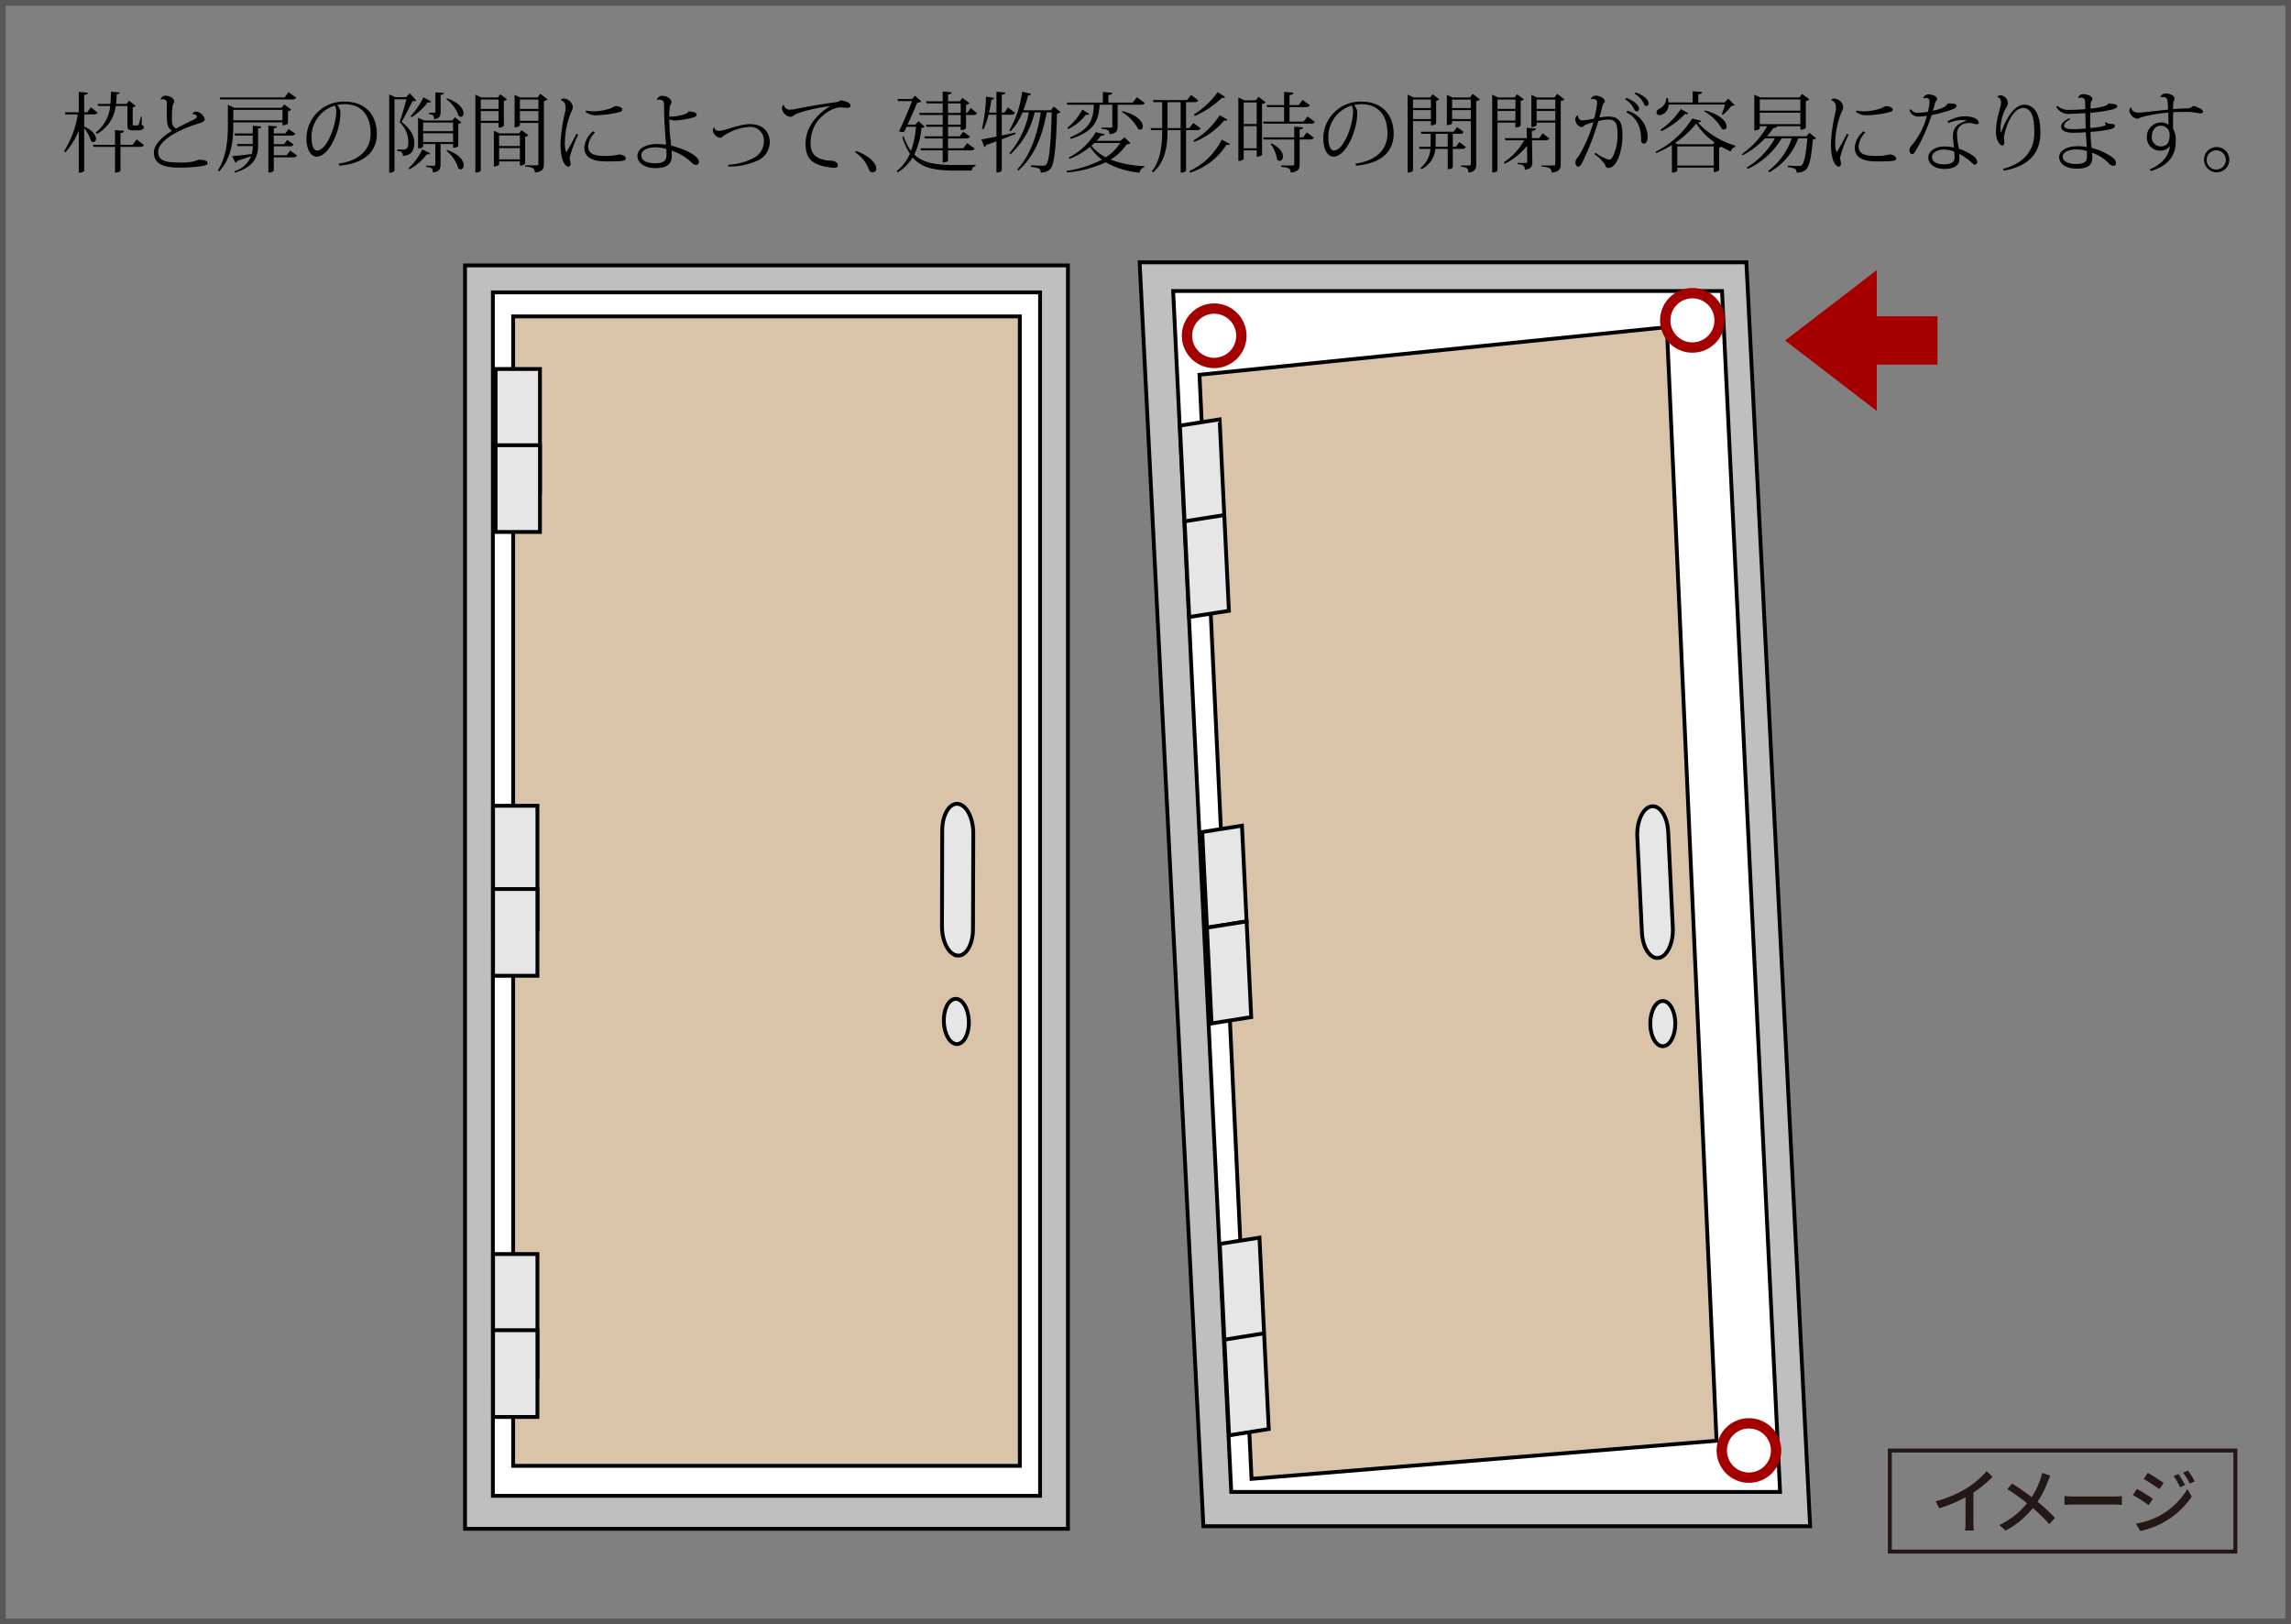 <svg id="レイヤー_1" data-name="レイヤー 1" xmlns="http://www.w3.org/2000/svg" viewBox="0 0 402 285"><rect x="0" y="0" width="402" height="285" fill="#808080" stroke="none"/><defs><style>.cls-1{fill:#bfbfbf}.cls-1,.cls-2,.cls-4,.cls-5{stroke:#000;stroke-width:.672px}.cls-2{fill:#fff}.cls-4{fill:#d9c4a9}.cls-5{fill:#e6e6e6}.cls-6{fill:none;stroke:#a40000;stroke-width:1.811px}.cls-9{fill:#231815}</style></defs><path class="cls-1" d="M81.599 46.566h105.792v221.673H81.599z"/><path class="cls-2" d="M86.485 51.299h96.016v211.152H86.485z"/><path fill="#a40000" d="M329.317 55.501h10.648v8.474h-10.648v8.119l-16.088-12.348 16.088-12.354v8.109z"/><path class="cls-1" d="M211.158 267.777L199.971 46.024h106.466l11.185 221.753H211.158z"/><path class="cls-2" d="M216.046 261.766L205.852 51.06h96.308l10.189 210.706h-96.303z"/><path class="cls-4" d="M219.605 259.472l-9.133-193.721L292.48 57.4l8.723 195.382-81.598 6.69z"/><path class="cls-5" d="M207.86 91.47l-.816-16.798 6.961-1.089.819 16.79-6.964 1.097zM208.671 108.257l-.811-16.787 6.964-1.097.811 16.789-6.964 1.095zM214.845 235.053l-.809-16.806 6.962-1.095.813 16.784-6.966 1.117zM215.663 251.84l-.818-16.787 6.966-1.117.818 16.795-6.966 1.109zM211.781 162.768l-.824-16.786 6.969-1.11.813 16.788-6.958 1.108z"/><path class="cls-5" d="M212.59 179.563l-.809-16.795 6.958-1.108.812 16.797-6.961 1.106zM291.053 168.07c-1.49.229-2.814-1.772-2.948-4.47l-.81-16.787c-.127-2.714.98-5.088 2.47-5.331 1.499-.24 2.816 1.767 2.953 4.47l.809 16.795c.128 2.7-.977 5.077-2.474 5.322zM291.766 183.566c-1.211 0-2.192-1.778-2.192-3.976 0-2.194.98-3.962 2.192-3.962 1.214 0 2.2 1.768 2.2 3.962 0 2.198-.986 3.976-2.2 3.976z"/><path class="cls-6" d="M296.97 60.976a4.768 4.768 0 10-4.77-4.77 4.764 4.764 0 004.77 4.77zM306.89 259.263a4.765 4.765 0 10-4.77-4.768 4.772 4.772 0 004.77 4.768zM213.052 63.682a4.77 4.77 0 10-4.772-4.77 4.774 4.774 0 004.772 4.77z"/><path class="cls-4" d="M90.043 55.515h88.904v201.671H90.043z"/><path class="cls-5" d="M167.996 167.657c1.51.145 2.734-1.936 2.734-4.641l.05-16.821c.001-2.71-1.207-5.01-2.718-5.158-1.5-.138-2.72 1.94-2.73 4.654l-.045 16.822c-.007 2.705 1.209 5.01 2.709 5.144zM167.99 183.187c1.213-.083 2.112-1.917 2.013-4.112-.097-2.194-1.166-3.893-2.377-3.82-1.208.076-2.11 1.906-2.011 4.114.101 2.18 1.168 3.897 2.375 3.818zM86.963 64.747h7.784v21.664h-7.784z"/><path class="cls-5" d="M86.963 78.114h7.784v15.219h-7.784zM86.52 141.376h7.783v21.665H86.52z"/><path class="cls-5" d="M86.52 155.984h7.783v15.219H86.52zM86.52 220.028h7.783v21.665H86.52z"/><path class="cls-5" d="M86.52 233.391h7.783v15.223H86.52z"/><path d="M401 1v283H1V1h400m1-1H0v285h402V0z" fill="#595757"/><g><path stroke="#231815" stroke-width=".695" fill="none" d="M331.605 254.501h60.634v17.731h-60.634z"/><path class="cls-9" d="M345.11 261.104a15.424 15.424 0 003.48-2.978l1.05 1.001a21.076 21.076 0 01-3.365 2.74v5.193a9.298 9.298 0 00.088 1.476h-1.552a14.63 14.63 0 00.075-1.476v-4.355a25.547 25.547 0 01-4.617 1.94l-.613-1.238a20.655 20.655 0 005.455-2.303zM359.336 259.94a17.971 17.971 0 01-1.801 3.554 30.623 30.623 0 013.052 2.828l-1 1.101a28.004 28.004 0 00-2.878-2.828 15.636 15.636 0 01-4.792 3.967l-1.102-.99a13.587 13.587 0 004.867-3.828 35.434 35.434 0 00-3.453-2.464l.826-1.001c1.051.663 2.44 1.626 3.44 2.39a13.86 13.86 0 001.565-3.23 9.119 9.119 0 00.275-1.025l1.452.513a9.099 9.099 0 00-.45 1.014zM364.114 262.569h6.806c.601 0 1.088-.051 1.402-.076v1.551c-.276-.011-.852-.062-1.402-.062h-6.806c-.689 0-1.44.025-1.864.062v-1.55c.412.024 1.188.075 1.864.075zM377.762 262.956l-.725 1.114a31.105 31.105 0 00-2.778-1.752l.7-1.077c.789.426 2.215 1.302 2.803 1.715zm1.264 2.94a12.776 12.776 0 004.792-4.642l.764 1.326a14.372 14.372 0 01-9.046 6.032l-.739-1.29a13.726 13.726 0 004.229-1.425zm.626-5.705l-.751 1.076a39.57 39.57 0 00-2.74-1.776l.714-1.09c.775.438 2.176 1.365 2.777 1.79zm3.754.376l-.876.375a11.18 11.18 0 00-1.126-1.965l.85-.362a18.128 18.128 0 011.152 1.952zm1.714-.652l-.876.388a12.257 12.257 0 00-1.176-1.927l.863-.362a18.258 18.258 0 011.189 1.901z"/></g><g><path d="M14.772 20.068v2.125c1.572.733 2.076 1.59 2.076 2.14 0 .367-.207.596-.474.596a.586.586 0 01-.415-.198 6.786 6.786 0 00-1.187-2.263v7.461c0 .046-.119.367-.95.367v-7.385a12.884 12.884 0 01-2.372 3.838l-.208-.23a16.83 16.83 0 002.403-6.451h-2.166l-.089-.368h2.433v-3.578l1.587.138c-.015.23-.149.337-.638.383V19.7h.534l.637-.87 1.202.916c-.134.23-.297.322-.697.322zm9.195 4.387l1.29.995c-.118.229-.28.32-.711.32h-3.411v4.175c0 .014-.134.336-.95.336v-4.51h-3.767l-.104-.367h3.872V22.82l1.571.137c-.014.23-.148.336-.622.382v2.065h2.136zM17.234 18.6l-.104-.367h2.24c.074-.72.074-1.438.089-2.14l1.542.121c-.015.17-.104.276-.519.321-.03.551-.044 1.117-.119 1.698h1.854l.43-.581 1.157.948a.835.835 0 01-.519.214v2.92c0 .26 0 .275.163.275h.638a.215.215 0 00.237-.152 8.77 8.77 0 00.4-1.407h.15v1.483c.31.122.37.183.37.351 0 .336-.267.582-1.053.582h-.86c-.935 0-.98-.23-.98-1.208V18.6h-2.046a6.387 6.387 0 01-3.307 4.892l-.208-.245a6.507 6.507 0 002.536-4.647zM33.727 19.976a.837.837 0 01.727-.383 1.728 1.728 0 011.468 1.3c0 .397-.386.58-1.024.765-3.292.978-7.149 2.92-7.149 5.014 0 1.697 1.706 1.835 3.753 1.835a7.832 7.832 0 003.44-.505c.787.077 1.484.123 1.484.643 0 .306-.578.443-1.305.535a27.397 27.397 0 01-3.575.23c-3.01 0-4.538-.72-4.538-2.66 0-1.332 1.424-2.768 3.174-3.793-.92-.566-.92-1.513-.92-3.608 0-.153.03-.917.03-1.086 0-.32 0-.855-.771-.855a2.555 2.555 0 00-.312.03l-.03-.092a1.028 1.028 0 01.817-.565c.756 0 1.571.443 1.571 1.024 0 .198-.252.504-.296.901a15.196 15.196 0 00-.104 1.866c0 .306 0 .596.015.872a1.272 1.272 0 00.712 1.1 61.88 61.88 0 012.966-1.483c.445-.198.682-.398.682-.611s-.356-.474-.756-.414zM40.935 21.474c0 2.263-.016 6.024-2.492 8.608l-.223-.169c1.572-2.476 1.765-5.473 1.765-8.148v-3.379l1.127.52h8.321l.445-.582 1.231.903a1.157 1.157 0 01-.579.29v2.14c0 .03-.281.322-.963.322v-.505zm11.034-4.358c-.118.23-.281.337-.697.337H38.65l-.104-.367h11.391l.697-.918zm-7.623 6.3v-1.361l1.512.138c-.014.214-.133.305-.578.351v3.043c-.015 2.003-.756 3.7-4.034 4.694l-.148-.214a4.644 4.644 0 002.966-2.66c-.608.213-1.394.489-2.403.81a.505.505 0 01-.341.32l-.608-1.13c.653-.062 2.061-.2 3.47-.383a5.326 5.326 0 00.164-1.39h-2.67l-.104-.368h2.774v-1.483H41.26l-.104-.368zm5.22-4.143h-8.631v1.834h8.631zm1.35 7.14l1.202.87c-.12.23-.312.322-.683.322h-3.396v2.324c0 .016-.148.336-.95.336v-8.226l1.498.138c-.014.2-.148.291-.548.337v.901h2.017l.593-.779 1.157.81c-.134.245-.311.337-.682.337h-3.085v1.513h1.81l.563-.749 1.097.795c-.118.23-.296.321-.682.321H48.04v1.576h2.254zM59.43 28.706c4.093-.58 5.606-2.844 5.606-5.29 0-2.783-1.261-5.137-4.613-5.137a6.684 6.684 0 00-1.26.153 1.942 1.942 0 01.563 1.528c0 2.814-1.943 7.523-4.153 7.523-1.053 0-1.795-1.284-1.795-3.196a6.482 6.482 0 016.72-6.452c3.648 0 5.62 2.34 5.62 5.657 0 2.859-1.839 5.153-6.585 5.58zm-.668-10.183a5.723 5.723 0 00-4.094 5.734c0 1.192.356 2.155.964 2.155 1.691 0 3.367-4.373 3.367-6.88a1.984 1.984 0 00-.237-1.01zM71.902 16.367l1.128 1.223c-.119.138-.326.17-.653.17-.46.932-1.35 2.674-1.913 3.622 1.75 1.392 2.225 2.568 2.225 3.654 0 1.453-.52 2.217-2.003 2.325 0-.566-.163-.827-.978-.887v-.245h1.2c.624 0 .742-.627.742-1.3a4.93 4.93 0 00-1.527-3.501c.34-.963.875-2.798 1.201-4.006h-2.106v12.523a.873.873 0 01-.771.351h-.149v-13.73l1.098.489h1.869zm-.207 13.119a10 10 0 002.403-3.287l1.364.687a.321.321 0 01-.326.2 1.597 1.597 0 01-.223-.031 9.548 9.548 0 01-3.07 2.66zm3.945-11.681a.375.375 0 01-.341.184 1.467 1.467 0 01-.222-.032 12.418 12.418 0 01-2.833 2.615l-.179-.229a12.923 12.923 0 002.226-3.272zm3.856 7.477h-2.195v3.561c0 .765-.178 1.285-1.335 1.407 0-.734-.281-.886-1.216-.964v-.213h1.394c.178 0 .237-.046.237-.245v-3.546h-2.135v.427a.808.808 0 01-.742.322h-.148v-5.368l1.068.475h4.953l.446-.566 1.141.902a.887.887 0 01-.548.245v3.898a1.033 1.033 0 01-.771.29h-.149zm0-3.778h-5.25v1.514h5.25zm-5.25 3.41h5.25v-1.529h-5.25zm3.07-5.367c0 .75-.133 1.254-1.157 1.362 0-.673-.222-.811-.89-.887v-.23h.935c.148 0 .193-.076.193-.245V16.2l1.512.107c-.03.2-.118.29-.593.337zm1.127-2.293c2.195.765 2.893 1.911 2.893 2.614 0 .383-.208.627-.46.627a.626.626 0 01-.386-.152 6.053 6.053 0 00-2.165-2.935zm.03 9.067c2.21.78 2.892 1.941 2.892 2.675 0 .428-.237.72-.534.72a.699.699 0 01-.415-.184 6.19 6.19 0 00-2.077-3.074zM87.49 21.566h-3.13v8.287c0 .06-.074.412-.949.412V16.597l1.039.504h2.906l.416-.566 1.201.887a1.037 1.037 0 01-.563.276v4.373a1.139 1.139 0 01-.92.305zm0-4.098h-3.13v1.651h3.13zm-3.13 3.73h3.13v-1.711h-3.13zm8.366 2.524a1.044 1.044 0 01-.579.274v4.71a1.129 1.129 0 01-.92.336v-.718H87.58v.535s-.134.337-.92.337v-6.254l.994.459h3.441l.415-.566zm-1.498.046h-3.649v1.85h3.649zm-3.649 4.188h3.649v-1.971h-3.649zm7.223-11.497l1.29.979a1.153 1.153 0 01-.653.305v11.054c0 .796-.222 1.331-1.601 1.468 0-.856-.608-.947-1.691-1.04v-.213h2.002c.268 0 .327-.062.327-.23v-7.216h-3.248v.427c0 .016-.134.337-.935.337v-5.687l.994.458h3.04zm-.326 1.01h-3.248v1.65h3.248zm-3.248 3.73h3.248v-1.712h-3.248zM101.461 23.63a20.562 20.562 0 00-1.513 4.082 9.346 9.346 0 01.163.963c0 .398-.177.565-.356.565-.667 0-1.408-1.284-1.408-3.99a29.279 29.279 0 01.815-5.611 3.913 3.913 0 00.074-.703c0-.092-.014-.198-.014-.29a1.14 1.14 0 00-.772-1.056l-.014-.106a.71.71 0 01.548-.184 1.67 1.67 0 011.528 1.498 1.842 1.842 0 01-.297.872 14.652 14.652 0 00-1.097 5.229 5.49 5.49 0 00.193 1.758l.133-.045c.252-.398 1.202-2.141 1.706-3.135zm2.922-.367a3.861 3.861 0 00-1.172 2.385c0 1.27.905 1.713 2.952 1.713a9.633 9.633 0 002.536-.276c.801.122 1.112.428 1.112.734 0 .398-.548.505-3.277.505-2.685 0-4.005-.704-4.005-2.523a4.228 4.228 0 011.557-2.783zm-1.543-3.868a6.276 6.276 0 001.469.138 9.816 9.816 0 002.996-.582 6.218 6.218 0 01.667-.336c.564 0 1.231.229 1.231.626 0 .322-.519.43-1.097.567a20.373 20.373 0 01-3.293.412 3.084 3.084 0 01-2.047-.565zM115.27 17.484a.923.923 0 01.919-.673c.935 0 1.631.611 1.631 1.086 0 .351-.252.473-.311 1.009-.03.335-.074.932-.074 1.544 1.112.076 3.277-.368 3.367-.903.934.031 1.438.23 1.438.581 0 .322-.415.475-1.483.704a13.476 13.476 0 01-2.432.306 2.831 2.831 0 01-.89-.2c0 .781.06 1.622.104 2.447.03.52.163 1.392.237 2.17 1.41.322 4.865 1.546 4.865 2.86a.499.499 0 01-.55.505.9.9 0 01-.667-.337 9.088 9.088 0 00-3.589-2.155 6.883 6.883 0 01.045.933c0 1.314-.742 2.14-2.863 2.14-1.883 0-3.174-.918-3.174-2.156 0-1.269 1.513-2.08 3.411-2.08a11.06 11.06 0 011.617.139c-.178-2.263-.34-4.22-.34-6.606 0-.917-.03-1.314-.95-1.314a.713.713 0 00-.282.046zm1.66 8.653a7.16 7.16 0 00-1.839-.29c-1.483 0-2.55.504-2.55 1.406 0 .872.86 1.392 2.357 1.392 1.44 0 2.062-.352 2.062-1.544 0-.291-.015-.567-.03-.964zM127.743 28.905a10.685 10.685 0 004.701-1.3 3.255 3.255 0 001.587-2.752 2.359 2.359 0 00-2.477-2.584 8.977 8.977 0 00-4.612 1.59c-.208.153-.386.306-.534.306a1.466 1.466 0 01-1.32-1.254.868.868 0 01.237-.596l.045.015c-.045.26.163.627.756.627 1.127 0 3.485-1.177 5.502-1.177 2.226 0 3.441 1.345 3.441 3.165a3.542 3.542 0 01-2.106 3.21 11.955 11.955 0 01-5.16 1.07zM137.561 18.432a.973.973 0 001.023.81 6.125 6.125 0 001.172-.153c1.172-.245 4.746-.902 6.764-1.132a2.072 2.072 0 001.008-.367c1.23.245 1.705.52 1.705.994 0 .26-.252.322-.607.322-.327 0-.757-.062-1.143-.062-1.586 0-3.589 1.59-4.375 2.92a6.746 6.746 0 00-.875 3.38c0 2.17 1.29 2.766 2.966 3.012a8.664 8.664 0 011.128.091c.504.214.696.505.696.826 0 .26-.237.367-.667.367-.133 0-.282-.016-.445-.03-3.619-.43-4.553-1.682-4.553-4.236 0-2.935 2.121-5.244 4.257-6.498l-.015-.046c-1.735.184-5.532.994-6.26 1.59a1.15 1.15 0 01-.681.275 1.726 1.726 0 01-1.439-1.421.789.789 0 01.252-.658zM150.228 26.474c2.12.795 3.53 2.079 3.53 3.058a.66.66 0 01-.638.718.73.73 0 01-.653-.489 5.79 5.79 0 00-2.432-3.027zM161.188 21.26l1.053.963c-.104.138-.238.183-.55.214a13.717 13.717 0 01-1.26 4.678c1.572 1.514 3.856 1.835 7.238 1.835.8 0 2.58-.015 3.515-.03v.214a.826.826 0 00-.667.795h-2.952c-3.53 0-5.829-.443-7.43-2.309a7.803 7.803 0 01-2.64 2.645l-.119-.274a7.915 7.915 0 002.284-3.013 11.198 11.198 0 01-1.335-2.95l.238-.123a9.062 9.062 0 001.29 2.569 16.085 16.085 0 00.875-4.235h-1.646l-.43.886a1.567 1.567 0 01-.282.03 1.696 1.696 0 01-.609-.121c.802-1.666 1.706-3.838 2.27-5.29h-2.447l-.12-.368h2.552l.548-.58 1.098.993a1.15 1.15 0 01-.712.23c-.386.933-1.068 2.476-1.705 3.852h1.364zm9.136-2.324l1.112.918c-.119.228-.282.32-.682.32h-1.246v2.324a1.132 1.132 0 01-.934.322v-.581h-2.225v1.681h2.047l.623-.825 1.2.871c-.118.23-.296.321-.696.321h-3.174v1.728h2.684l.683-.902 1.305.948c-.104.23-.282.321-.697.321h-3.975v1.774c0 .03-.104.351-.934.351v-2.125h-3.797l-.104-.367h3.9v-1.728h-3.144l-.089-.367h3.234V22.24h-2.848l-.119-.368h2.967v-1.697h-4.035l-.104-.366h4.139V18.14h-2.804l-.118-.367h2.922v-1.728l1.572.154c-.03.213-.163.32-.638.366v1.208h2.076l.445-.596 1.26.917a1.144 1.144 0 01-.622.306v1.407h.237zm-3.975-.795v1.667h2.225V18.14zm2.225 3.73v-1.697h-2.225v1.697zM175.782 23.768c.756-.153 1.557-.337 2.373-.505l.06.23c-.668.26-1.484.595-2.433.947v5.427c0 .046-.119.398-.935.398v-5.473c-.549.214-1.141.412-1.78.642a.52.52 0 01-.34.367l-.52-1.361c.55-.06 1.499-.244 2.64-.474v-3.838h-1.394a11.893 11.893 0 01-.89 2.57l-.266-.123a26.428 26.428 0 00.711-5.626l1.424.229c-.03.184-.118.29-.474.32-.104.75-.238 1.53-.416 2.264h1.305v-3.67l1.573.138c-.03.214-.164.336-.638.382v3.15h.46l.638-.918 1.23.964c-.118.228-.311.32-.697.32h-1.631zm9.121-5.076l1.202.993a.968.968 0 01-.638.245c-.133 5.474-.43 8.975-1.157 9.693a2.108 2.108 0 01-1.72.627c0-.565-.045-.764-1.692-.978l.016-.276c.637.046 1.63.077 2.076.077a.65.65 0 00.578-.199c.579-.566.83-4.006.98-9.158h-.89c-.668 3.868-2.062 7.66-4.984 10.229l-.149-.245c2.314-2.539 3.575-6.285 4.094-9.984h-1.068a14.29 14.29 0 01-4.286 7.385l-.134-.245a15.158 15.158 0 003.411-7.14h-1.126a10.88 10.88 0 01-2.092 3.333l-.237-.138a17.963 17.963 0 002.269-6.835l1.542.383c-.044.184-.148.276-.519.306a19.32 19.32 0 01-.815 2.584h4.835zM197.317 24.088l1.038 1.04c-.119.138-.282.168-.667.198a8.884 8.884 0 01-2.818 2.676 18.704 18.704 0 005.947 1.148l-.015.182a1.098 1.098 0 00-.83.964 14.665 14.665 0 01-5.948-1.82 20.796 20.796 0 01-6.808 1.789l-.059-.275a19.942 19.942 0 006.185-1.972 9.941 9.941 0 01-2.091-2.247 12.713 12.713 0 01-3.59 2.093l-.148-.213a11.593 11.593 0 004.761-4.464l1.587.366c-.06.153-.252.245-.652.245a11.023 11.023 0 01-.802.917h4.198zm-9.582.016c3.753-1.498 4.124-3.44 4.198-5.734h-4.657l-.104-.367h6.348v-1.88l1.661.153c-.015.23-.193.336-.697.413v1.314h4.286l.712-.948 1.38.994c-.105.214-.282.321-.697.321h-4.05v3.792c0 .764-.193 1.253-1.424 1.376 0-.78-.489-.856-1.408-.932v-.215h1.631c.208 0 .267-.045.267-.244V18.37h-2.225c-.178 2.554-.697 4.587-5.028 5.994zm-.444-1.697a10.34 10.34 0 002.625-3.18l1.201.764a.316.316 0 01-.311.168.983.983 0 01-.267-.045 8.528 8.528 0 01-3.085 2.522zm4.211 3.165a8.208 8.208 0 002.522 2.033 8.122 8.122 0 002.536-2.523h-4.523zm5.458-6.085c2.715.687 3.575 1.957 3.575 2.69 0 .337-.193.566-.46.566a.694.694 0 01-.37-.137 7.752 7.752 0 00-2.848-2.952zM210.665 22.514c-.119.23-.296.321-.698.321h-1.853v7.11a.909.909 0 01-.801.32h-.148v-7.43h-2.3c-.014 2.569-.296 5.458-2.52 7.4l-.238-.168c1.602-2.065 1.81-4.695 1.824-7.232h-1.957l-.104-.367h2.061v-4.541h-1.542l-.089-.367h6.006l.683-.903 1.275.949c-.133.23-.297.321-.697.321h-1.453v4.541h.594l.681-.902zm-5.8-.046h2.3v-4.541h-2.3zm3.857 7.537a11.877 11.877 0 005.65-5.504l1.424.75a.295.295 0 01-.311.167 1.951 1.951 0 01-.267-.03 11.726 11.726 0 01-6.378 4.893zm6.66-9.005a.356.356 0 01-.327.168 1.748 1.748 0 01-.237-.03 13.614 13.614 0 01-5.235 3.76l-.164-.259a13.382 13.382 0 004.598-4.434zm-.401-3.99a.327.327 0 01-.297.152 1.929 1.929 0 01-.252-.03 15.73 15.73 0 01-4.775 3.211l-.164-.26a14.77 14.77 0 004.168-3.915zM220.824 16.979l1.26.964a1.148 1.148 0 01-.637.305v8.899c0 .046-.267.351-.935.351v-1.116h-2.284v1.498a.89.89 0 01-.786.337h-.148v-11.1l1.113.489h1.957zm-.312.994h-2.284v3.792h2.284zm-2.284 8.042h2.284V22.13h-2.284zm11.198-5.596l1.29.963c-.118.23-.281.321-.697.321h-8.306l-.088-.367h3.693v-2.538h-2.982l-.088-.366h3.07v-2.31l1.646.138c-.03.26-.193.352-.697.429v1.743h1.632l.667-.902 1.275.947c-.118.23-.296.321-.712.321h-2.862v2.538h2.477zm-.771 3.685l.652-.887 1.217.933c-.12.23-.282.321-.683.321h-1.794v4.266c0 .81-.178 1.406-1.572 1.544 0-.811-.579-.917-1.661-.995v-.26h1.942c.268 0 .342-.06.342-.29v-4.265h-5.354l-.104-.367h5.458v-1.881l1.557.123c-.015.198-.118.306-.608.366v1.392zm-5.532 1.054c1.512.765 2.003 1.667 2.003 2.294 0 .458-.268.765-.58.765a.608.608 0 01-.46-.23 5.833 5.833 0 00-1.127-2.721zM237.85 28.706c4.094-.58 5.607-2.844 5.607-5.29 0-2.783-1.261-5.137-4.613-5.137a6.68 6.68 0 00-1.26.153 1.943 1.943 0 01.563 1.528c0 2.814-1.942 7.523-4.152 7.523-1.054 0-1.795-1.284-1.795-3.196a6.481 6.481 0 016.718-6.452c3.649 0 5.622 2.34 5.622 5.657 0 2.859-1.84 5.153-6.585 5.58zm-.667-10.183a5.723 5.723 0 00-4.094 5.734c0 1.192.357 2.155.964 2.155 1.692 0 3.367-4.373 3.367-6.88a1.989 1.989 0 00-.237-1.01zM251.08 21.244h-3.144v8.609c0 .046-.06.412-.935.412V16.597l1.024.504h2.922l.415-.566 1.201.887a1.037 1.037 0 01-.564.276v3.96c0 .045-.28.336-.92.336zm0-3.776h-3.144v1.483h3.144zm-3.144 3.41h3.144v-1.56h-3.144zm9.284 4.907c-.118.23-.297.337-.682.337h-1.617v3.272a.969.969 0 01-.756.275h-.133v-3.547h-2.18a4.32 4.32 0 01-2.448 3.563l-.163-.215a4.674 4.674 0 001.75-3.348h-1.899l-.089-.367h2.018c.015-.23.015-.459.015-.688v-1.59h-1.618l-.103-.367h5.755l.608-.81 1.156.84c-.118.245-.266.337-.681.337h-1.232v2.278h.535l.607-.826zm-5.31-.718c0 .23-.014.459-.029.688h2.15v-2.278h-2.12zm6.497-8.608l1.275.979a1.15 1.15 0 01-.652.305v11.054c0 .796-.178 1.346-1.38 1.484 0-.826-.356-.933-1.305-1.04v-.214h1.484c.207 0 .252-.06.252-.23v-7.553h-3.278v.352c0 .016-.134.352-.92.352v-5.305l.993.458h3.056zm-.326 1.01h-3.278v1.482h3.278zm-3.278 3.41h3.278v-1.56h-3.278zM265.912 21.52h-3.145v8.333c0 .046-.06.412-.934.412V16.597l1.023.504h2.922l.416-.566 1.201.887a1.037 1.037 0 01-.563.276v4.327c0 .046-.283.336-.92.336zm0-4.052h-3.145v1.636h3.145zm-3.145 3.685h3.145V19.47h-3.145zm6.052 3.456l.058 3.745c.016.764-.163 1.315-1.319 1.437 0-.81-.4-.902-1.246-.978v-.23h1.41c.206 0 .266-.046.266-.23l-.044-2.781a11.393 11.393 0 01-3.886 3.149l-.164-.26a11.134 11.134 0 003.56-3.852h-3.292l-.104-.368h3.856l-.03-1.819 1.602.122c-.015.276-.207.382-.697.46l.015 1.237h1.276l.607-.84 1.172.886c-.118.23-.281.322-.697.322zm4.42-8.15l1.275.979a1.156 1.156 0 01-.653.305v11.054c0 .796-.207 1.346-1.602 1.484 0-.841-.563-.949-1.735-1.04v-.214h2.061c.268 0 .327-.06.327-.23V21.52h-3.278v.428s-.133.336-.92.336v-5.641l.995.458h3.055zm-.327 1.01h-3.278v1.635h3.278zm-3.278 3.684h3.278V19.47h-3.278zM279.141 17.346a.96.96 0 01.83-.565c.831 0 1.632.52 1.632.993 0 .23-.282.275-.445.918a34.329 34.329 0 01-.519 1.926 12.417 12.417 0 011.602-.168c2.135 0 2.447 1.284 2.447 3.424 0 2.05-.742 5.596-2.536 5.596-.312 0-.445-.274-.549-.673a8.18 8.18 0 00-1.824-1.742l.192-.26a7.632 7.632 0 002.33 1.223c.206 0 .355-.03.637-.443a8.083 8.083 0 00.875-4.006c0-1.666-.148-2.6-1.632-2.6a9.525 9.525 0 00-1.72.26 46.228 46.228 0 01-2.744 7.14c-.297.597-.549.872-.786.872-.297 0-.49-.26-.49-.856 0-.321.386-.749.623-1.07a23.763 23.763 0 002.521-5.871 12.484 12.484 0 00-1.467.489c-.163.076-.386.351-.58.351-.681 0-1.126-.826-1.126-1.376a.704.704 0 01.43-.657l.059.03a.747.747 0 00.727.841 11.139 11.139 0 002.106-.336 17.755 17.755 0 00.52-2.737c0-.474-.194-.687-.772-.687a2.124 2.124 0 00-.297.014zm6.2-.168c1.735.627 2.269 1.482 2.269 1.926a.437.437 0 01-.371.459c-.267 0-.371-.138-.49-.398a4.165 4.165 0 00-1.586-1.743zm.222 2.247a4.827 4.827 0 013.545 4.587c0 .734-.268 1.178-.623 1.178-.268 0-.52-.138-.52-.689 0-1.85-.518-3.792-2.58-4.77zm1.438-3.21c1.75.611 2.285 1.467 2.285 1.91a.438.438 0 01-.357.46c-.266 0-.385-.138-.489-.414a4.195 4.195 0 00-1.602-1.727zM290.517 26.612a15.96 15.96 0 006.422-5.826l1.557.413c-.059.183-.207.245-.593.29a14.615 14.615 0 006.6 4.067l-.015.215a1.172 1.172 0 00-.801.81 18.45 18.45 0 01-1.632-.841 1.238 1.238 0 01-.4.153v3.96c0 .03-.281.321-.95.321v-.765h-6.391v.52c0 .016-.134.352-.95.352v-4.847a16.897 16.897 0 01-2.758 1.422zm11.598-6.576a14.627 14.627 0 00.578-1.696h-9.922a1.791 1.791 0 01-1.527 1.865c-.297 0-.58-.137-.58-.474a.776.776 0 01.431-.612 2.103 2.103 0 001.29-1.91h.268a5.473 5.473 0 01.118.764h4.242V16l1.676.154c-.015.23-.178.336-.697.412v1.407h4.628l.622-.673 1.142 1.147a.926.926 0 01-.578.137 7.774 7.774 0 01-1.498 1.56zm-5.888-.168a.322.322 0 01-.297.168.941.941 0 01-.266-.045 13.375 13.375 0 01-4.14 3.012l-.162-.23a13.464 13.464 0 003.574-3.638zm4.346 5.444l.266-.352a11.339 11.339 0 01-3.203-3.303 15.861 15.861 0 01-3.723 3.425l.504.23zm-6.259 3.73h6.392V25.68h-6.392zm4.835-9.663c2.906.75 3.812 2.065 3.812 2.814a.477.477 0 01-.446.535.708.708 0 01-.355-.108 8.356 8.356 0 00-3.1-3.073zM317.495 23.293l1.186.964a1.058 1.058 0 01-.593.229c-.208 2.92-.608 4.832-1.276 5.351a2.395 2.395 0 01-1.571.444c0-.612-.179-.765-1.543-.963l.014-.26c.535.03 1.543.06 1.913.06.268 0 .402 0 .535-.137.43-.366.771-2.095.964-4.71h-1.587a11.187 11.187 0 01-5.087 5.964l-.178-.245a11.994 11.994 0 004.123-5.718h-1.78a13.353 13.353 0 01-5.962 5.367l-.163-.245a13.925 13.925 0 004.954-5.122h-1.751a14.325 14.325 0 01-3.9 2.967l-.164-.2a14.77 14.77 0 004.45-4.892h-1.29v.382s-.149.352-.964.352v-6.27l1.052.475h6.882l.446-.611 1.304.947a1.204 1.204 0 01-.637.321v4.68a1.2 1.2 0 01-.964.32v-.596h-4.301l.222.046c-.044.168-.222.244-.638.26a15.599 15.599 0 01-1.156 1.452h6.956zm-1.587-5.84h-7.12v1.957h7.12zm-7.12 2.324v2.003h7.12v-2.003zM324.376 23.63a20.498 20.498 0 00-1.512 4.082 9.346 9.346 0 01.163.963c0 .398-.178.565-.357.565-.667 0-1.408-1.284-1.408-3.99a29.279 29.279 0 01.816-5.611 3.958 3.958 0 00.074-.703c0-.092-.015-.198-.015-.29a1.14 1.14 0 00-.771-1.056l-.015-.106a.709.709 0 01.549-.184 1.67 1.67 0 011.527 1.498 1.841 1.841 0 01-.297.872 14.652 14.652 0 00-1.097 5.229 5.47 5.47 0 00.193 1.758l.133-.045c.253-.398 1.202-2.141 1.706-3.135zm2.922-.367a3.86 3.86 0 00-1.172 2.385c0 1.27.906 1.713 2.952 1.713a9.627 9.627 0 002.536-.276c.802.122 1.113.428 1.113.734 0 .398-.549.505-3.278.505-2.685 0-4.005-.704-4.005-2.523A4.23 4.23 0 01327 23.018zm-1.543-3.868a6.28 6.28 0 001.47.138 9.816 9.816 0 002.995-.582 6.22 6.22 0 01.667-.336c.564 0 1.232.229 1.232.626 0 .322-.52.43-1.098.567a20.385 20.385 0 01-3.293.412 3.085 3.085 0 01-2.047-.565zM337.472 17.132a1.069 1.069 0 01.95-.566c.711 0 1.483.383 1.483.75 0 .366-.281.351-.445 1.054-.06.306-.222.734-.311 1.055.964-.184 2.402-.581 2.565-1.268 1.365-.046 1.602.168 1.602.397 0 .321-.296.49-1.067.765a25.626 25.626 0 01-3.308.87 31.285 31.285 0 01-2.937 6.499c-.133.183-.326.351-.474.351-.134 0-.475-.137-.475-.657a.985.985 0 01.267-.734 13.122 13.122 0 002.788-5.32c-.475.06-.979.106-1.187.121a1.931 1.931 0 01-1.482-.443 1.317 1.317 0 01-.356-.703l.193-.184a1.342 1.342 0 001.35.658 11.869 11.869 0 001.66-.153 8.546 8.546 0 00.282-1.789c0-.367-.059-.642-.667-.642a1.887 1.887 0 00-.371.046zm4.272 4.158a6.05 6.05 0 013.026-.886c1.424 0 2.447.489 2.447 1.162 0 .168-.163.23-.37.23a1.386 1.386 0 01-.46-.077 2.427 2.427 0 00-.89-.138 1.657 1.657 0 00-.4.03 1.83 1.83 0 00-1.677 2.172v.275a14.561 14.561 0 00.207 1.56 4.626 4.626 0 01.075.458 9.83 9.83 0 012.61 1.33 1.406 1.406 0 01.638 1.101c-.015.245-.312.398-.564.398a12.483 12.483 0 00-2.596-1.927c.015.169.03.429.03.704a4.2 4.2 0 01-.015.458c-.073.795-.83 1.499-2.625 1.499-1.676 0-2.817-.842-2.817-2.019 0-1.162 1.304-1.926 2.877-1.926a7.762 7.762 0 011.601.199c-.014-.276-.163-1.606-.163-1.911 0-1.254.43-2.202 2.344-2.768v-.076a3.474 3.474 0 00-.742-.077 6.45 6.45 0 00-2.403.535zm1.157 5.306a5.176 5.176 0 00-1.824-.352c-1.113 0-2.062.536-2.062 1.285 0 .84.727 1.3 2.121 1.3 1.32 0 1.824-.444 1.824-1.101 0-.383-.03-.903-.06-1.132zM350.45 17.025a.743.743 0 01.61-.322 1.48 1.48 0 011.275 1.438 2.037 2.037 0 01-.431.933 8.237 8.237 0 00-.875 3.486 1.952 1.952 0 00.089.657h.03c.578-1.667 2.017-4.847 4.094-4.847a2.407 2.407 0 011.587.658c.755.749 1.186 2.079 1.2 4.235 0 3.226-1.6 5.795-6.406 6.682l-.164-.322c3.723-.917 5.502-3.318 5.502-6.268 0-1.973-.192-3.287-.86-3.945a1.488 1.488 0 00-1.082-.474c-1.72 0-2.996 2.844-3.411 5.168a5.671 5.671 0 01.089.84c0 .338-.074.582-.297.582-.757 0-1.172-1.452-1.172-2.279 0-2.644.89-4.28.89-5.228 0-.75-.4-.964-.638-.964zM364.644 17.1a.961.961 0 01.875-.58c.83 0 1.647.398 1.647.842 0 .228-.238.32-.297.703-.03.198-.03.55-.06.993a12.486 12.486 0 002.402-.428c.52-.168.668-.26.712-.459l.149-.046c.505.154 1.438.062 1.438.535 0 .352-.578.475-1.334.659a31.166 31.166 0 01-3.396.473c-.016.413-.016.887-.016 1.406 0 .414 0 .857.016 1.254.34-.015 2.714-.198 2.714-.595a.398.398 0 00-.178-.276l.192-.169c.312.215.386.307.698.307.37.015.89.06.89.32 0 .413-.312.535-1.173.72a27.239 27.239 0 01-3.114.382 23.046 23.046 0 00.163 2.339l.045.473a10.697 10.697 0 013.678 1.683 1.237 1.237 0 01.594 1.009.426.426 0 01-.416.443 1.169 1.169 0 01-.905-.49 6.855 6.855 0 00-2.877-1.788c.015.29.03.642.03.887 0 1.3-.801 1.896-2.745 1.896-1.987 0-3.054-.948-3.054-2.049 0-1.223 1.556-1.896 3.248-1.896a9.15 9.15 0 011.587.153c0-.367-.149-2.186-.163-2.6-.594.062-1.498.092-2.21.092-1.543 0-2.121-.458-2.121-1.13 0-.475.608-1.04 1.438-1.423l.148.214c-.726.352-1.052.765-1.052 1.085 0 .43.518.627 1.512.627.698 0 1.69-.06 2.27-.122-.03-.886-.045-1.85-.06-2.69-.816.046-2.003.106-2.55.106a2.52 2.52 0 01-2.552-1.162l.193-.244a2.834 2.834 0 002.091.719c.697 0 2.121-.046 2.804-.123 0-.29-.016-.642-.016-.887-.015-.765-.03-1.116-.815-1.116a1.66 1.66 0 00-.371.046zm1.542 9.404a6.753 6.753 0 00-1.78-.29c-1.497 0-2.461.52-2.461 1.269 0 .87.993 1.284 2.357 1.284 1.35 0 1.899-.352 1.884-1.284 0-.138.015-.825 0-.979zM379.09 17.01a.938.938 0 01.934-.612c.727 0 1.543.428 1.543.872a1.56 1.56 0 01-.193.58 7.04 7.04 0 00-.059 1.3 58.393 58.393 0 012.357-.138 1.408 1.408 0 001.158-.443c.845.23 1.735.596 1.735 1.055 0 .153-.237.26-.43.26-.46 0-1.023-.184-1.81-.23-.252-.015-.578-.015-.934-.015-.697 0-1.513.016-2.076.061 0 .414-.03 2.416 0 2.874a4.21 4.21 0 01.459 2.279c0 2.4-1.275 4.25-4.375 5.152l-.178-.306c2.269-.902 3.426-2.552 3.53-4.097a1.961 1.961 0 01-1.765.826 2.267 2.267 0 01-2.27-2.37 2.474 2.474 0 012.463-2.569 2.072 2.072 0 011.32.414c0-.796-.015-1.606-.044-2.141a24.623 24.623 0 00-4.702.795c-.356.122-.415.275-.756.275a1.719 1.719 0 01-1.366-1.377.79.79 0 01.253-.595h.09c.029.229.177.902 1.29.902.74 0 4.36-.46 5.175-.535-.089-1.866-.104-2.187-.904-2.187a3.453 3.453 0 00-.4.03zm1.617 6.574a1.539 1.539 0 00-1.543-1.53c-.845 0-1.587.674-1.587 1.958a1.6 1.6 0 001.498 1.682c1.29 0 1.632-.826 1.632-2.11zM388.894 25.801a2.218 2.218 0 11-2.151 2.217 2.186 2.186 0 012.151-2.217zm1.676 2.217a1.684 1.684 0 10-1.676 1.727 1.715 1.715 0 001.676-1.727z"/></g></svg>